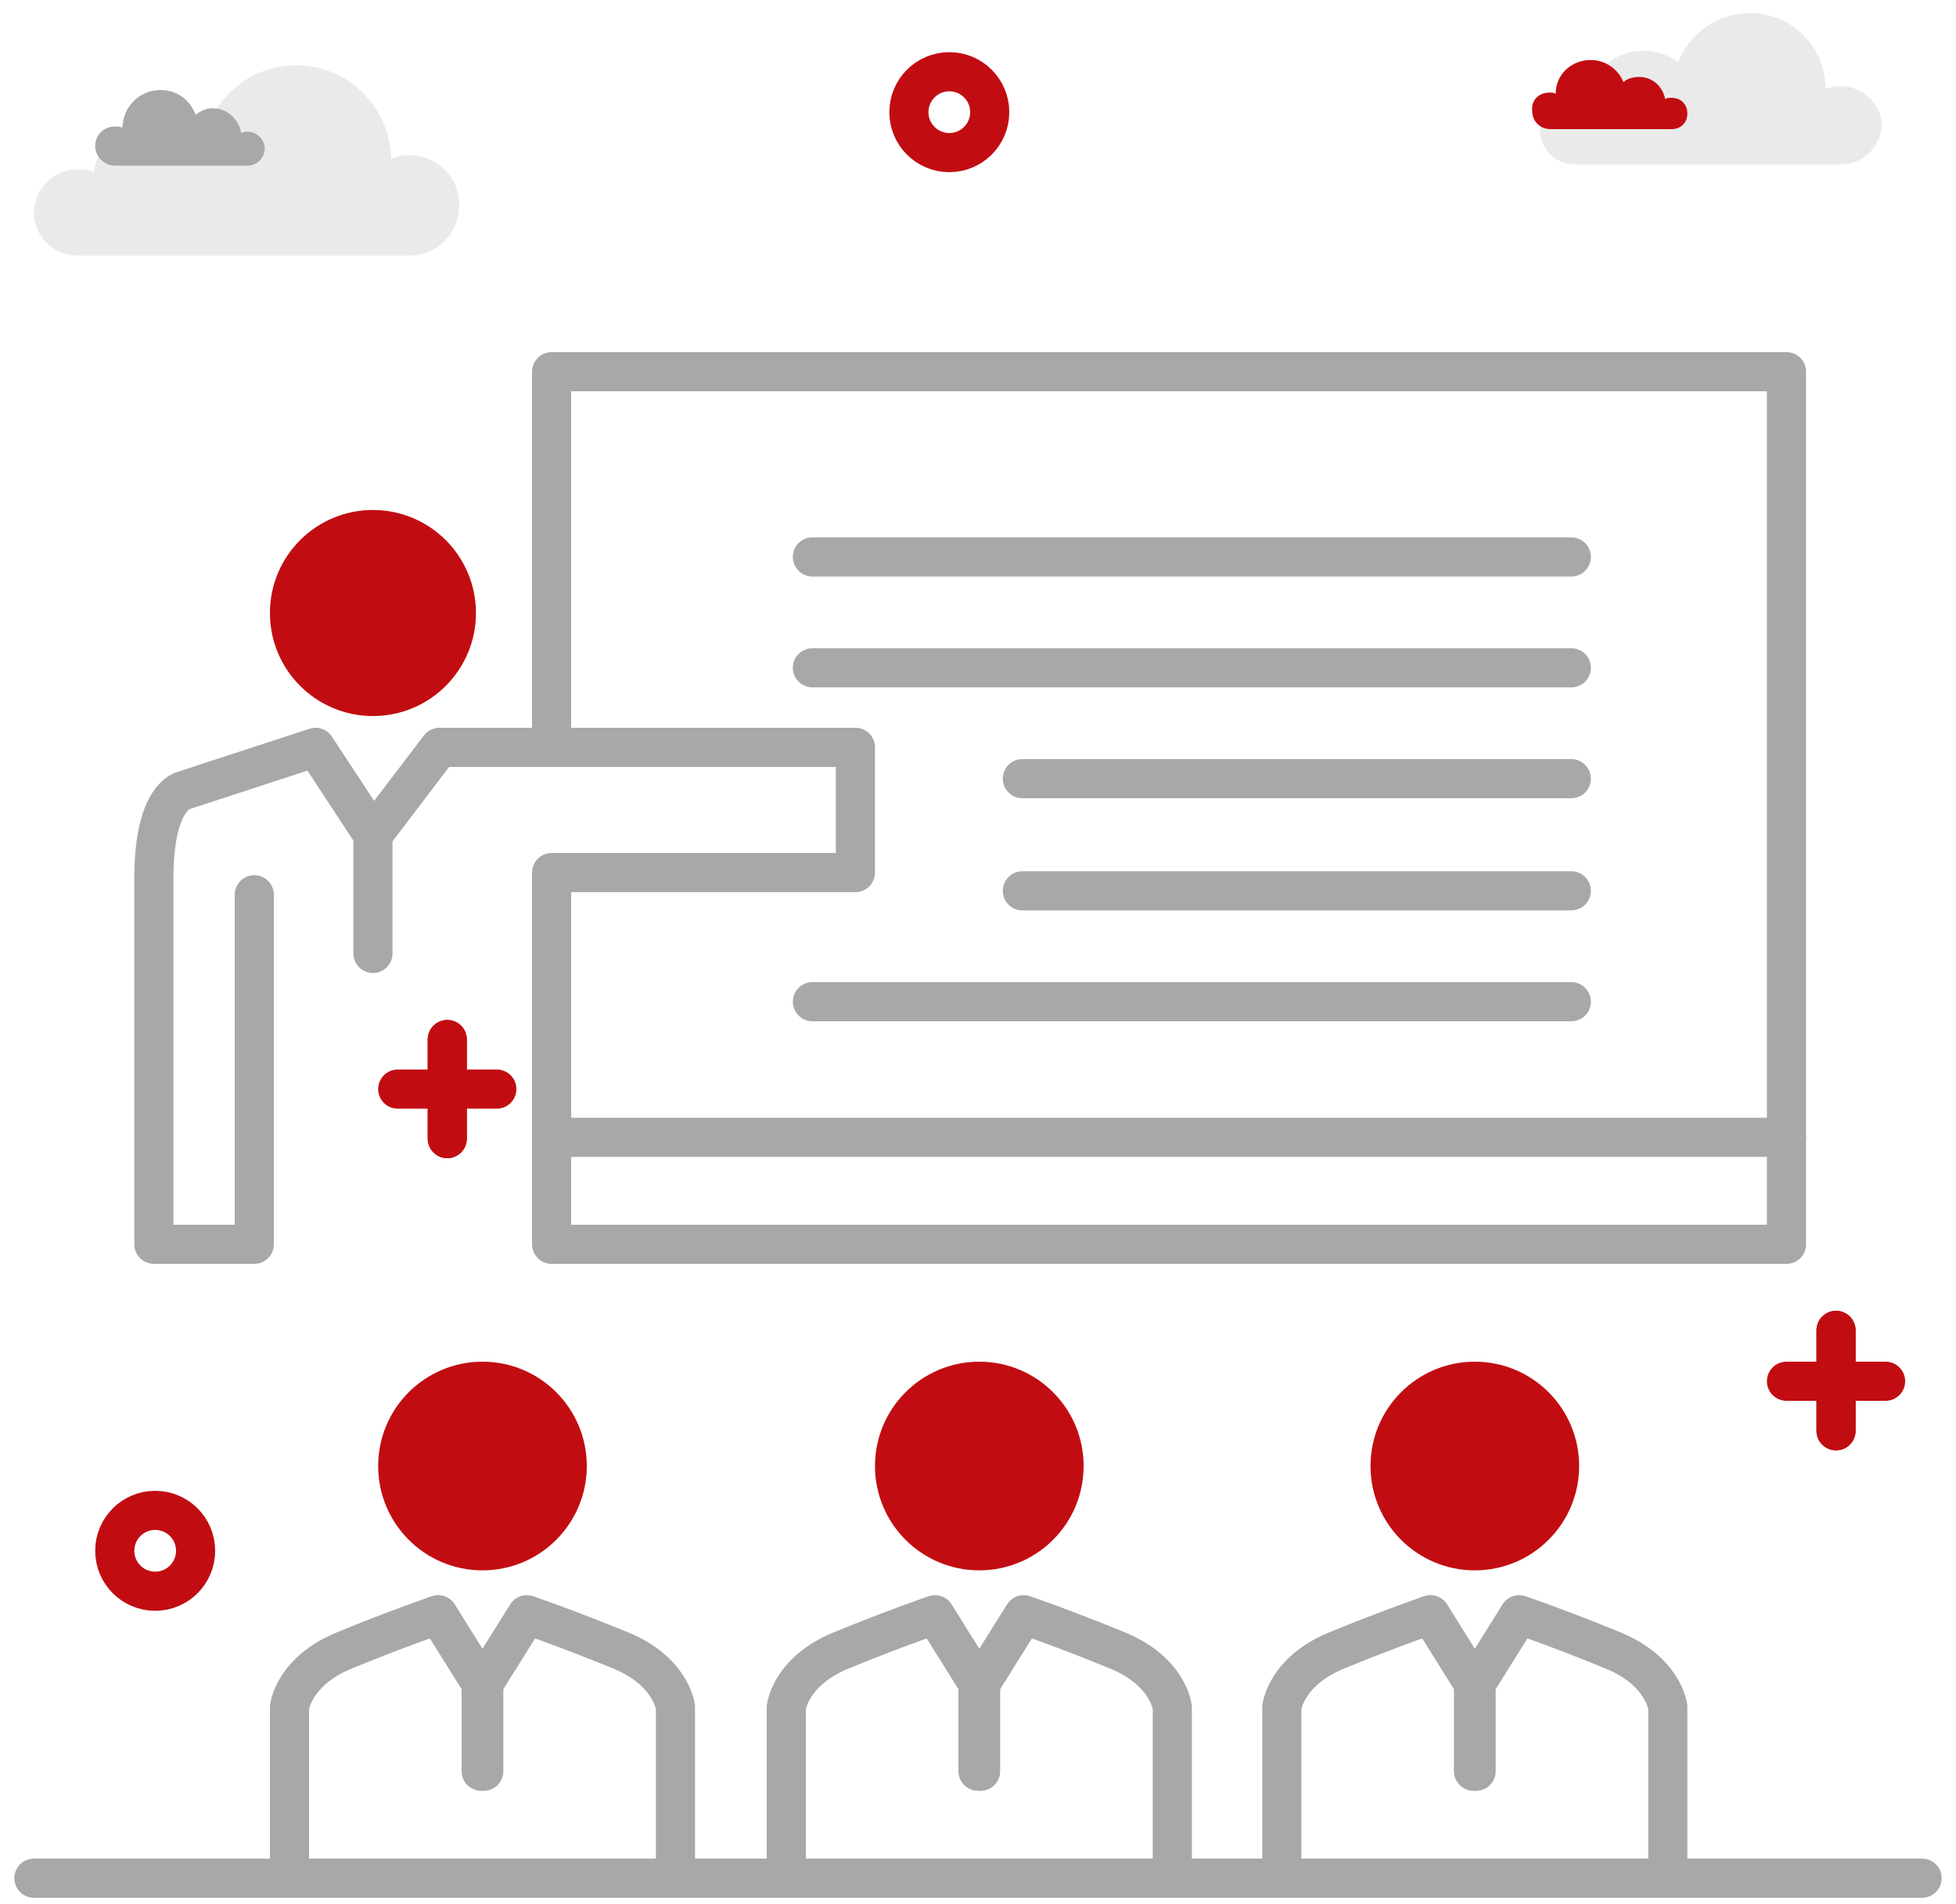 <?xml version="1.0" encoding="utf-8"?>
<!-- Generator: Adobe Illustrator 21.1.0, SVG Export Plug-In . SVG Version: 6.00 Build 0)  -->
<svg version="1.1" id="Layer_1" xmlns="http://www.w3.org/2000/svg" xmlns:xlink="http://www.w3.org/1999/xlink" x="0px" y="0px"
	 viewBox="0 0 150 146" style="enable-background:new 0 0 150 146;" xml:space="preserve" width="150px" height="146px">
<style type="text/css">
	.st0{fill:#EAEAEA;}
	.st1{fill:#C10D12;}
	.st2{fill:none;stroke:#C10D12;stroke-width:3;stroke-linecap:round;stroke-linejoin:round;stroke-miterlimit:10;}
	.st3{fill:#A8A8A8;}
	.st4{fill:none;stroke:#A8A8A8;stroke-width:3;stroke-linecap:round;stroke-linejoin:round;stroke-miterlimit:10;}
	.st5{fill:#C10D12;stroke:#C10D12;stroke-width:3;stroke-linecap:round;stroke-linejoin:round;stroke-miterlimit:10;}
</style>
<g>
	<g>
		<path class="st0" d="M141.1,6.6c-0.4,0-0.8,0.1-1.1,0.2c0-3.2-2.6-5.8-5.8-5.8c-2.5,0-4.7,1.6-5.5,3.8c-0.7-0.6-1.7-0.9-2.7-0.9
			c-2.2,0-4,1.6-4.3,3.7c-0.3-0.1-0.6-0.2-1-0.2c-1.5,0-2.6,1.2-2.6,2.6s1.2,2.6,2.6,2.6h20.5c1.7,0,3.1-1.4,3.1-3.1
			C144.2,7.9,142.8,6.6,141.1,6.6z"/>
		<path class="st1" d="M118.8,7.1c0.2,0,0.4,0,0.5,0.1c0-1.5,1.2-2.6,2.7-2.6c1.1,0,2.1,0.7,2.5,1.7c0.3-0.3,0.8-0.4,1.2-0.4
			c1,0,1.8,0.7,2,1.7c0.1-0.1,0.3-0.1,0.5-0.1c0.7,0,1.2,0.5,1.2,1.2s-0.5,1.2-1.2,1.2h-9.3c-0.8,0-1.4-0.6-1.4-1.4
			C117.4,7.7,118,7.1,118.8,7.1z"/>
	</g>
	<circle class="st2" cx="72.8" cy="8.6" r="3.1"/>
	<g>
		<g>
			<path class="st0" d="M31.4,11.9c-0.5,0-1,0.1-1.4,0.3c-0.1-4-3.3-7.2-7.3-7.2c-3.1,0-5.8,2-6.8,4.8C15,9,13.8,8.6,12.6,8.6
				c-2.7,0-5,2-5.4,4.6C6.8,13,6.4,13,5.9,13c-1.8,0-3.3,1.5-3.3,3.3s1.5,3.3,3.3,3.3h25.5c2.1,0,3.8-1.7,3.8-3.8
				C35.3,13.6,33.5,11.9,31.4,11.9z"/>
			<path class="st3" d="M8.8,9.7c0.2,0,0.4,0,0.6,0.1c0-1.6,1.3-2.9,2.9-2.9c1.3,0,2.3,0.8,2.7,1.9c0.4-0.3,0.8-0.5,1.3-0.5
				c1.1,0,2,0.8,2.2,1.9c0.2-0.1,0.3-0.1,0.5-0.1c0.7,0,1.3,0.6,1.3,1.3c0,0.7-0.6,1.3-1.3,1.3H8.8c-0.8,0-1.5-0.7-1.5-1.5
				C7.3,10.3,8,9.7,8.8,9.7z"/>
		</g>
		<g>
			<polygon class="st4" points="42.3,57.3 42.3,28.5 137,28.5 137,95.4 42.3,95.4 42.3,66.9 65.6,66.9 65.6,57.3 			"/>
			<line class="st4" x1="42.3" y1="87.2" x2="137" y2="87.2"/>
			<circle class="st5" cx="28.6" cy="47" r="6.4"/>
			<path class="st4" d="M42.3,57.3h-8.6L28.6,64l-4.4-6.7l-10.1,3.3c0,0-2.3,0.4-2.3,6.7c0,4.6,0,28.1,0,28.1h7.7V68.6"/>
			<line class="st4" x1="28.6" y1="64" x2="28.6" y2="73.1"/>
			<line class="st4" x1="62.3" y1="42.7" x2="120.5" y2="42.7"/>
			<line class="st4" x1="62.3" y1="51.2" x2="120.5" y2="51.2"/>
			<line class="st4" x1="78.4" y1="59.7" x2="120.5" y2="59.7"/>
			<line class="st4" x1="78.4" y1="68.3" x2="120.5" y2="68.3"/>
			<line class="st4" x1="62.3" y1="76.8" x2="120.5" y2="76.8"/>
			<g>
				<line class="st2" x1="34.3" y1="79.7" x2="34.3" y2="87.3"/>
				<line class="st2" x1="34.3" y1="79.7" x2="34.3" y2="87.3"/>
				<line class="st2" x1="38.1" y1="83.5" x2="30.5" y2="83.5"/>
			</g>
		</g>
		<g>
			<circle class="st5" cx="37" cy="112.4" r="6.5"/>
			<path class="st4" d="M22.2,143.1v-12.2c0,0,0.3-2.8,4.3-4.4c3.9-1.6,7.1-2.7,7.1-2.7l3.5,5.6v6.4"/>
			<path class="st4" d="M51.8,143.1v-12.2c0,0-0.3-2.8-4.3-4.4c-3.9-1.6-7.1-2.7-7.1-2.7l-3.5,5.6v6.4"/>
			<circle class="st5" cx="75.1" cy="112.4" r="6.5"/>
			<path class="st4" d="M60.3,143.1v-12.2c0,0,0.3-2.8,4.3-4.4c3.9-1.6,7.1-2.7,7.1-2.7l3.5,5.6v6.4"/>
			<path class="st4" d="M89.9,143.1v-12.2c0,0-0.3-2.8-4.3-4.4c-3.9-1.6-7.1-2.7-7.1-2.7l-3.5,5.6v6.4"/>
			<circle class="st5" cx="113.1" cy="112.4" r="6.5"/>
			<path class="st4" d="M98.3,143.1v-12.2c0,0,0.3-2.8,4.3-4.4c3.9-1.6,7.1-2.7,7.1-2.7l3.5,5.6v6.4"/>
			<path class="st4" d="M127.9,143.1v-12.2c0,0-0.3-2.8-4.3-4.4c-3.9-1.6-7.1-2.7-7.1-2.7l-3.5,5.6v6.4"/>
			<line class="st4" x1="2.6" y1="144" x2="147.4" y2="144"/>
			<g>
				<line class="st2" x1="140.8" y1="102" x2="140.8" y2="109.7"/>
				<line class="st2" x1="140.8" y1="102" x2="140.8" y2="109.7"/>
				<line class="st2" x1="144.6" y1="105.9" x2="137" y2="105.9"/>
			</g>
			<circle class="st2" cx="11.9" cy="118.9" r="3.1"/>
		</g>
	</g>
</g>
</svg>
